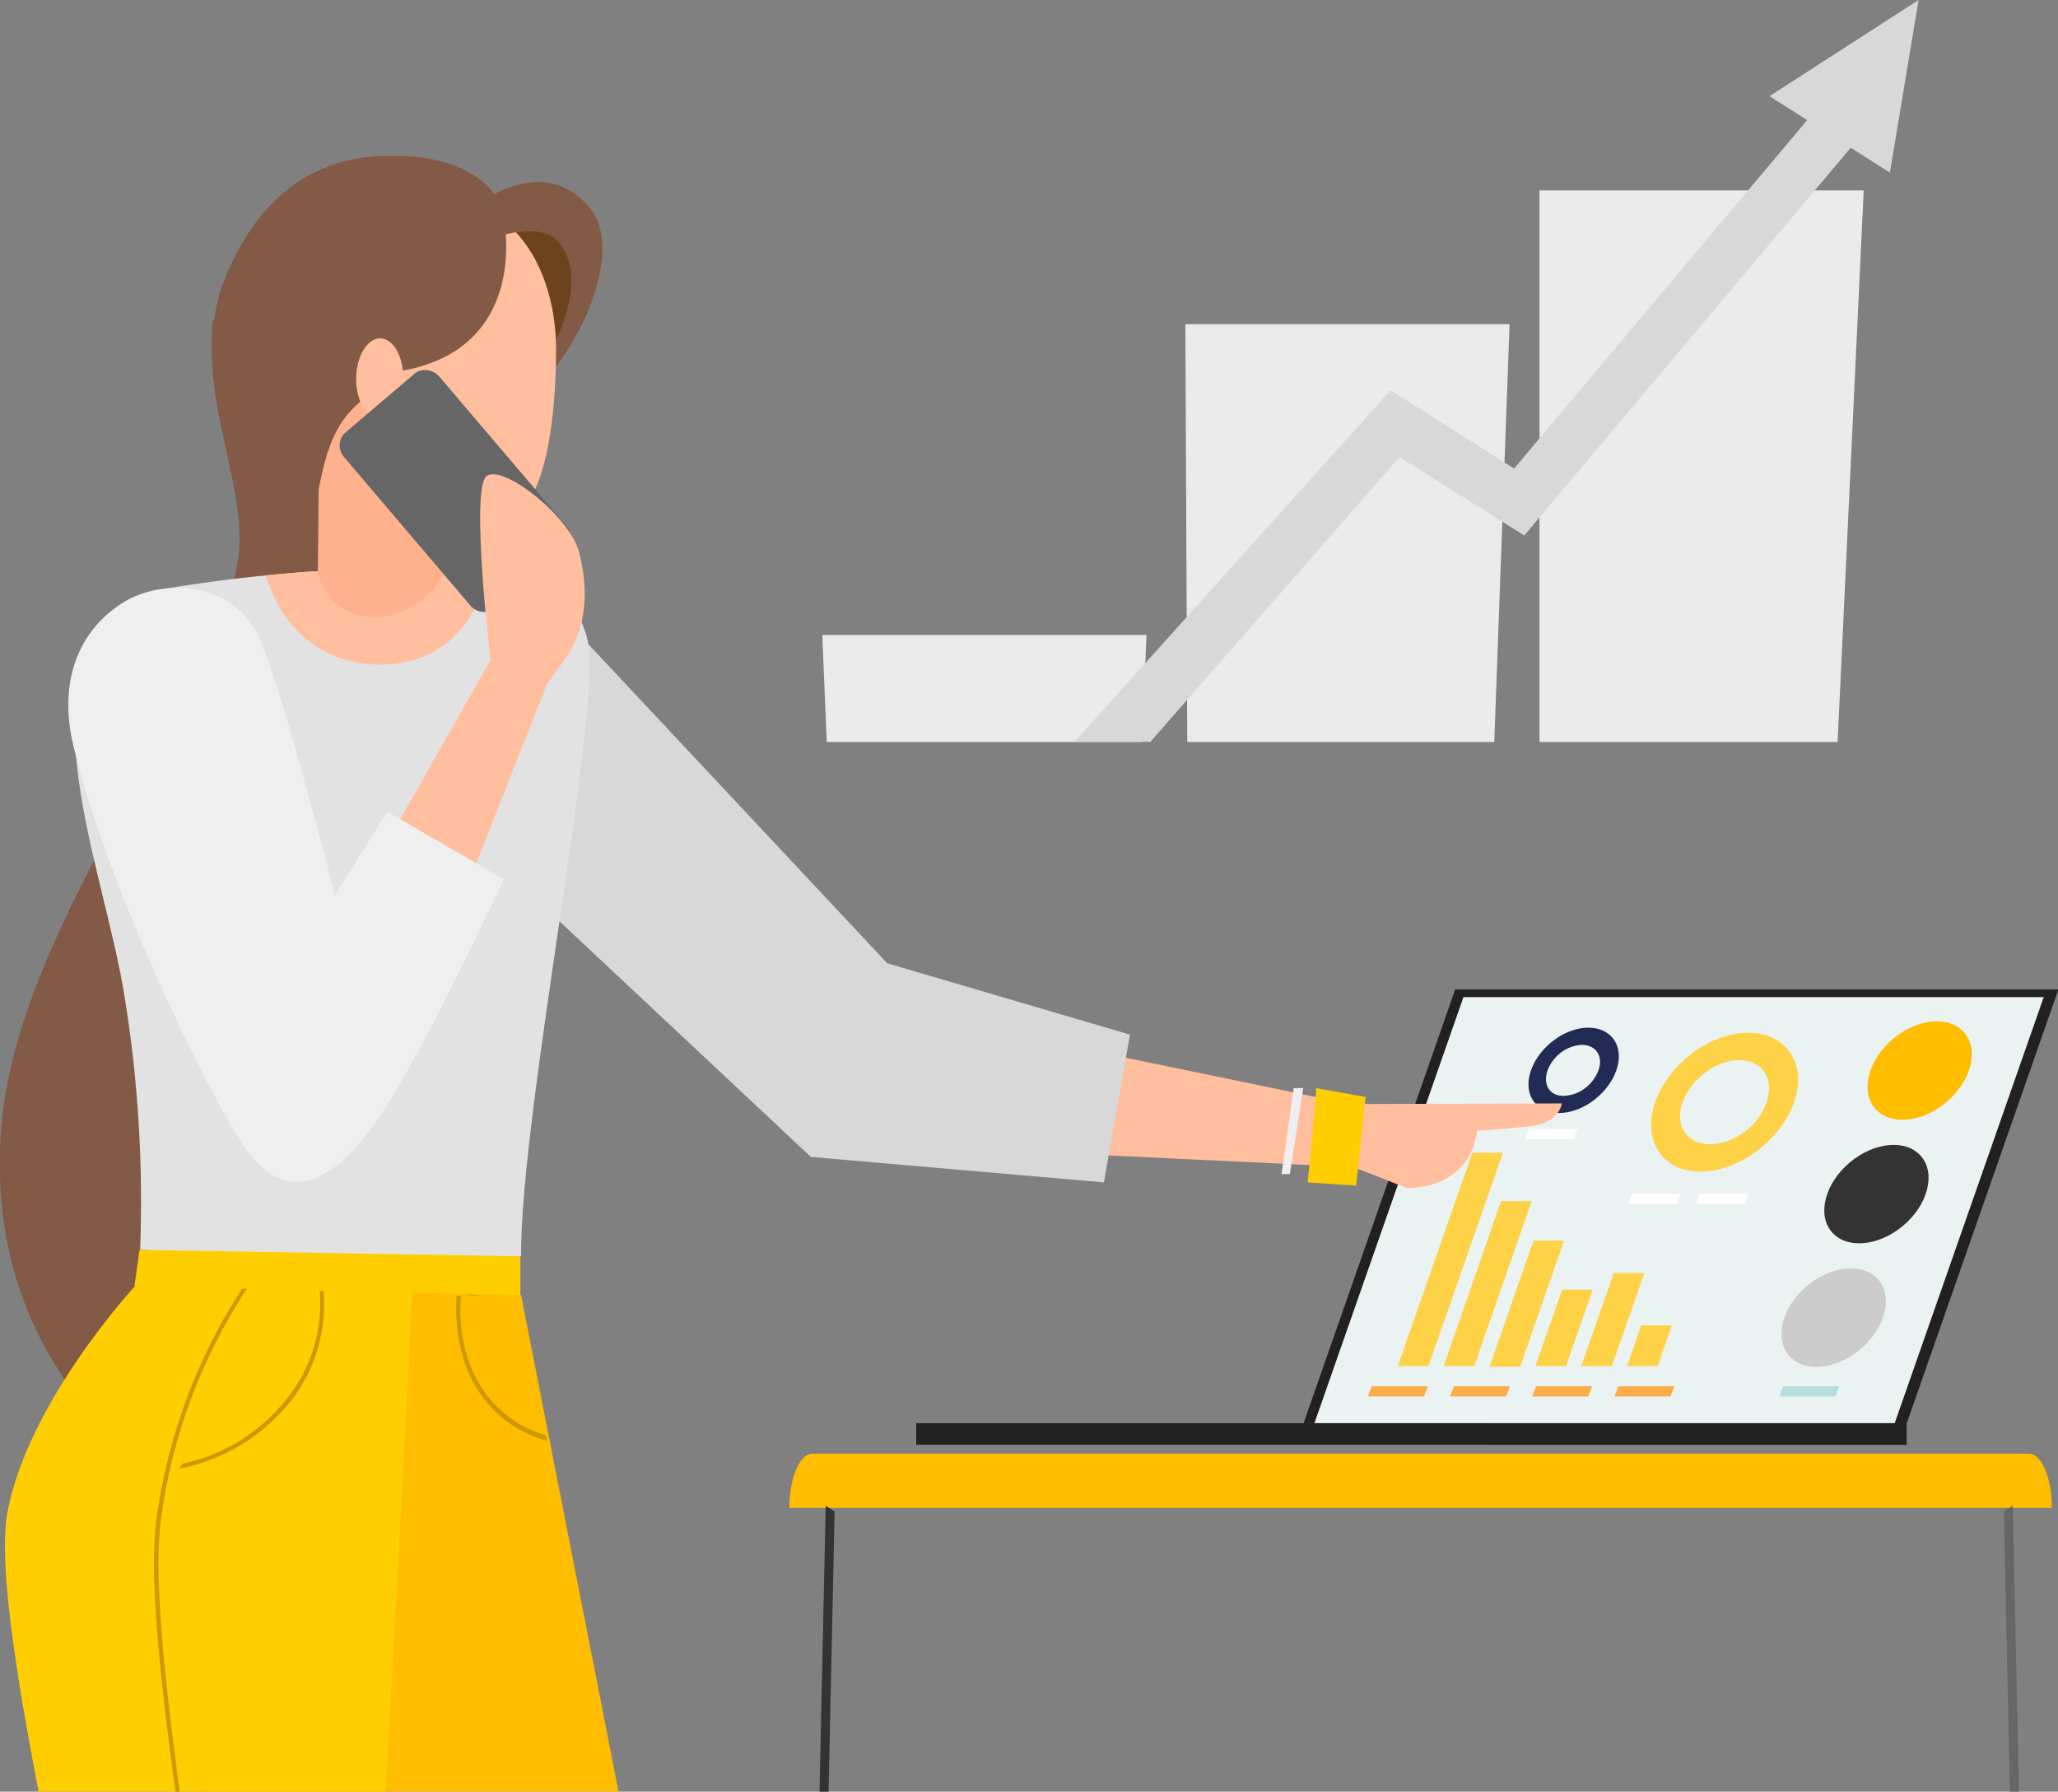 <?xml version="1.0" encoding="utf-8"?>
<!-- Generator: Adobe Illustrator 25.3.1, SVG Export Plug-In . SVG Version: 6.00 Build 0)  -->
<svg version="1.1" id="Layer_1" xmlns="http://www.w3.org/2000/svg" xmlns:xlink="http://www.w3.org/1999/xlink" x="0px" y="0px"
	 viewBox="0 0 323.1 281.3" style="enable-background:new 0 0 323.1 281.3;" xml:space="preserve">
<rect x="0" y="0" width="323.1" height="281.3" fill="#808080" stroke="none"/>
<style type="text/css">
	.st0{fill:#212121;}
	.st1{fill:#EBF2F2;}
	.st2{fill:#FDD247;}
	.st3{fill:#212B54;}
	.st4{fill:#FFBD00;}
	.st5{fill:#333333;}
	.st6{fill:#CCCCCC;}
	.st7{fill:#FFFFFF;}
	.st8{fill:#FDAC47;}
	.st9{fill:#B7DDDF;}
	.st10{fill:#666666;}
	.st11{fill:#FFBF9F;}
	.st12{fill:#D8D8D8;}
	.st13{fill:#825A45;}
	.st14{fill:#E2E2E2;}
	.st15{fill:#6D431D;}
	.st16{fill:#FFB08D;}
	.st17{fill:#FFCE00;}
	.st18{fill:#CC9900;}
	.st19{fill:#CEE8E8;}
	.st20{fill:#EFEFEF;}
	.st21{fill:#EBEBEB;}
</style>
<g id="Group_1563" transform="translate(-812.175 -2056.783)">
	<g id="Group_1424" transform="translate(812.175 2081.225)">
		<g id="Group_1411" transform="translate(143.838 130.909)">
			<g id="Group_1410" transform="translate(0 0)">
				<g id="Group_1409" transform="translate(60.822)">
					<path id="Path_4475" class="st0" d="M0,68.1h94.7L118.5,0H23.8L0,68.1z"/>
					<path id="Path_4476" class="st1" d="M1.7,68.1h91.1l23.4-66.9H25.1L1.7,68.1z"/>
					<g id="Group_1408" transform="translate(14.799 25.632)">
						<g id="Group_1407">
							<path id="Path_4477" class="st2" d="M38.2,27.1H43l-2.2,6.4H36L38.2,27.1z"/>
							<path id="Path_4478" class="st2" d="M33.9,18.9h4.8l-5.1,14.6h-4.8L33.9,18.9z"/>
							<path id="Path_4479" class="st2" d="M25.8,21.5h4.8l-4.2,12h-4.8L25.8,21.5z"/>
							<path id="Path_4480" class="st2" d="M21.3,13.8h4.8l-6.9,19.8h-4.8L21.3,13.8z"/>
							<path id="Path_4481" class="st2" d="M16.2,7.6H21l-9,25.9H7.2L16.2,7.6z"/>
							<path id="Path_4482" class="st2" d="M11.7,0h4.8L4.8,33.5H0L11.7,0z"/>
						</g>
					</g>
					<path id="Path_4483" class="st2" d="M55.2,17.7c-2.1,6,1.1,10.9,7.1,10.9s12.6-4.9,14.7-10.9S75.8,6.8,69.8,6.8
						S57.3,11.7,55.2,17.7z M59.5,17.7c1.3-3.6,5.2-6.6,8.9-6.6s5.5,2.9,4.3,6.6s-5.2,6.6-8.9,6.6S58.2,21.3,59.5,17.7L59.5,17.7z"
						/>
					<path id="Path_4484" class="st3" d="M35.7,12.7c-1.3,3.7,0.7,6.7,4.4,6.7s7.7-3,9-6.7S48.4,6,44.7,6S37,9,35.7,12.7z
						 M38.3,12.7c0.9-2.3,3-3.9,5.4-4c2.2,0,3.4,1.8,2.6,4c-0.9,2.3-3,3.9-5.4,4C38.7,16.8,37.5,15,38.3,12.7L38.3,12.7z"/>
					
						<ellipse id="Ellipse_293" transform="matrix(0.765 -0.643 0.643 0.765 14.506 65.257)" class="st4" cx="96.8" cy="12.7" rx="9.2" ry="6.5"/>
					
						<ellipse id="Ellipse_294" transform="matrix(0.765 -0.643 0.643 0.765 0.443 65.445)" class="st5" cx="90" cy="32.1" rx="9.2" ry="6.5"/>
					
						<ellipse id="Ellipse_295" transform="matrix(0.766 -0.643 0.643 0.766 -13.631 65.576)" class="st6" cx="83.2" cy="51.5" rx="9.2" ry="6.5"/>
					<path id="Path_4485" class="st7" d="M61.6,33.7h7.6l0.6-1.6h-7.6L61.6,33.7z"/>
					<path id="Path_4486" class="st7" d="M51,33.7h7.6l0.6-1.6h-7.6L51,33.7z"/>
					<path id="Path_4487" class="st7" d="M34.8,23.5h7.6l0.6-1.6h-7.6L34.8,23.5z"/>
					<path id="Path_4488" class="st8" d="M48.8,63.9h8.8l0.6-1.6h-8.8L48.8,63.9z"/>
					<path id="Path_4489" class="st9" d="M74.7,63.9h8.8l0.6-1.6h-8.8L74.7,63.9z"/>
					<path id="Path_4490" class="st8" d="M35.9,63.9h8.8l0.6-1.6h-8.8L35.9,63.9z"/>
					<path id="Path_4491" class="st8" d="M23,63.9h8.8l0.6-1.6h-8.8L23,63.9z"/>
					<path id="Path_4492" class="st8" d="M10.1,63.9h8.8l0.6-1.6h-8.8L10.1,63.9z"/>
				</g>
				<rect id="Rectangle_807" x="0" y="68.1" class="st9" width="89.7" height="3.4"/>
			</g>
			<rect id="Rectangle_808" x="0" y="68.1" class="st0" width="155.5" height="3.4"/>
		</g>
		<g id="Group_1415" transform="translate(123.234 203.798)">
			<g id="Group_1414" transform="translate(0 0)">
				<path id="Path_4493" class="st4" d="M0.7,8.5h198.2c0-4.7-1.6-8.5-3.6-8.5H4.3C2.3,0,0.7,3.8,0.7,8.5L0.7,8.5z"/>
				<g id="Group_1412" transform="translate(191.366 8.177)">
					<path id="Path_4494" class="st10" d="M6.4,296.7l1.4-0.9L1.4,0L0,0.9L6.4,296.7z"/>
				</g>
				<g id="Group_1413" transform="translate(0 8.177)">
					<path id="Path_4495" class="st5" d="M1.4,296.7L0,295.8L6.4,0l1.4,0.9L1.4,296.7z"/>
				</g>
			</g>
		</g>
		<g id="Group_1423" transform="translate(0 0)">
			<path id="Path_4496" class="st11" d="M165.5,139.3l46.4,9.6l33.3-0.1c0,0-0.3,3.1-5.1,3.6s-8.2,0.7-8.2,0.7s-0.5,8.8-11,9
				c-7-2.8-8.5-3.3-8.5-3.3l-48.2-2.3L165.5,139.3z"/>
			<path id="Path_4497" class="st12" d="M86,69.9l53.3,56.9l38.1,11.2l-4.1,23.2l-46-4l-44.7-41.9L86,69.9z"/>
			<path id="Path_4498" class="st13" d="M33.4,25.8c-1.2,14,4.3,23.7,4.2,34.9c-0.2,19.9-35.5,58.8-37.5,93.2
				c-1.7,29.3,13.9,48.4,36.7,62.1S68.9,101,68.9,101L53.6,44.4L33.4,25.8z"/>
			<path id="Path_4499" class="st14" d="M24.1,68.3c12.1-2.1,24.4-3.3,36.7-3.5c19.4-0.2,29.2,1.1,31.5,11.5s-10.6,73.8-10.5,96.5
				c-8.3,1.3-59.8-1-59.8-1c0.5-13.2-0.3-26.5-2.4-39.5C16.2,110.4,1.5,78.4,24.1,68.3z"/>
			<path id="Path_4500" class="st15" d="M80,9.8l-2.9,8L84.4,35c0,0,0.7-0.4,3.2-4.6s4.8-13.8,4.8-13.8l-4.7-7.2L80,9.8z"/>
			<path id="Path_4501" class="st11" d="M60.8,64.8c-6.8,0.1-13.4,0.5-19.1,1.1c1.3,4.2,5.6,14,18.1,14c11.8,0,15.7-9.6,16.9-14.5
				C71.4,64.8,66.1,64.6,60.8,64.8z"/>
			<path id="Path_4502" class="st13" d="M72.9,9.4c0,0,11.4-11,19.7-1.2c5,6-0.3,19.6-7.2,27.2c-3.8-1.8-0.8-1.6-0.8-1.6
				s8.8-12.9,3.3-20c-2.8-3.6-9.3-1.1-9.3-1.1L72.9,9.4z"/>
			<path id="Path_4503" class="st16" d="M49.3,33.8l0.9,0.8l-0.3,30.9c0.9,4.1,4.7,7.1,8.9,6.9c7.6,0,11-6.9,11-6.9l-1-25.7
				l-16.2-6.5L49.3,33.8z"/>
			<path id="Path_4504" class="st11" d="M52.2,7.3C39.4,10.6,39.8,27.9,44,32.6s15.2,4.8,15.2,4.8s2.3,19.8,19.4,20
				c4.5,0.1,8.6-8.4,8.7-26.7C87.4,19.6,81.9-0.4,52.2,7.3z"/>
			<path id="Path_4505" class="st13" d="M83.6,4.2c-5.8,0.4-10.8,5.2-10.8,5.2l5.5,3.3c1.7-0.6,3.4-0.9,5.2-0.8L83.6,4.2z"/>
			<g id="Group_1419" transform="translate(0.707 176.97)">
				<path id="Path_4506" class="st4" d="M81.1,1.9l24.1,122.8c0,0-0.5,84.5,2.6,168.3c-3.8,7.7-20.2,4.2-21,0
					c-4.6-34.9-21.2-89.7-22-117.5s2.3-32.2,2.3-32.2S14.4,64.5,17.7,35.6S33.3,0,33.3,0L81.1,1.9z"/>
				<path id="Path_4507" class="st17" d="M20.5,0.5c0,0-16.6,17.9-20,35.3s14.5,83.7,17.1,107.7c-12.7,23.7-5.8,124.3-7.2,147.7
					c16,4.5,18.9-0.4,22.6-0.9c6.8-68,22.6-140.3,22.6-140.3C59.9,84.8,64.1,0,64.1,0L20.5,0.5z"/>
				<g id="Group_1416" transform="translate(19.462 0.041)">
					<path id="Path_4508" class="st18" d="M0.7,292.1L0,292c6.5-67.5,15-139.4,15.7-144.4l-4.9-1.9h6.8l-2.6-1.3l0-0.2
						c-0.5-13.7-3.1-32.2-5.6-50C6,70.5,2.9,48.1,4.4,37c1.8-13.2,6.6-25.9,14-37l0.5,0.4C11.6,11.4,6.8,24,5.1,37.1
						c-1.5,11,1.6,33.4,4.9,57c2.5,17.8,5.1,36.1,5.6,49.9l4.8,2.4h-6.1l2,0.8l0,0.3C16.3,148.2,7.4,222.6,0.7,292.1z"/>
				</g>
				<g id="Group_1417" transform="translate(27.493 1.282)">
					<path id="Path_4509" class="st18" d="M22.6,0L22,0c0.5,6-1.3,12-5,16.7c-4.1,5.3-9.9,9-16.5,10.4c-0.2,0.3-0.4,0.5-0.5,0.8
						c7-1.4,13.2-5.2,17.6-10.8C21.3,12.3,23.1,6.2,22.6,0z"/>
				</g>
				<g id="Group_1418" transform="translate(70.876 1.825)">
					<path id="Path_4510" class="st18" d="M1.5,0.1l2.4,0.1C3.1,0,2.3,0,1.5,0.1z"/>
					<path id="Path_4511" class="st18" d="M14.1,22.1c-4.3-1.2-7.9-4-10.3-7.8C0.6,9.1,0.5,3,0.8,0.2c-0.2,0-0.5,0-0.7,0.1
						c-0.2,2.9-0.1,9.2,3.2,14.5c2.5,4.1,6.5,7,11.1,8.2C14.3,22.6,14.2,22.4,14.1,22.1z"/>
				</g>
			</g>
			<path id="Path_4512" class="st13" d="M79.2,10.7c0,0,3.8,20.1-16.9,23.2c-5.9,5.4-9.9,5.6-12.2,18.2S27.2,39.2,35.3,19.3
				S58-0.2,64.1,0.1S78.6,3.1,79.2,10.7z"/>
			<g id="Group_1421" transform="translate(41.774 115.927)">
				<g id="Group_1420">
					<path id="Path_4513" class="st19" d="M0.6,19.3L0,19L10.5,0l0.6,0.3L0.6,19.3z"/>
				</g>
			</g>
			<path id="Path_4514" class="st17" d="M21.9,171.8l-0.8,5.7l60.6,1.4l0-6.1L21.9,171.8z"/>
			<g id="Group_1422" transform="translate(8.036 466.668)">
				<path id="Path_4515" class="st12" d="M1.2,0.6L27.6,0l15.1,26.9c0,0,5.6,3.5,18.9,3.2c3.9,3.6,4.1,12.1,4.1,12.1H32.4
					c0,0-8.2-11.9-18.3-17.1C14,37.2,14,42.2,14,42.2H0L1.2,0.6z"/>
				<path id="Path_4516" class="st12" d="M76.9,0.6L102.7,0l15.2,26.9c0,0,5.6,3.5,18.9,3.2c3.9,3.6,4.1,12.1,4.1,12.1h-33.3
					c0,0-8.2-11.9-18.3-17.1c-0.1,12.1-0.1,17.1-0.1,17.1h-14L76.9,0.6z"/>
				<path id="Path_4517" class="st10" d="M0.2,36.5L0,42.2h14c0,0,0-1.8,0.1-5.8H0.2z"/>
				<path id="Path_4518" class="st10" d="M27.7,36.5c1.7,1.8,3.2,3.8,4.6,5.8h33.3c-0.1-1.9-0.4-3.9-0.8-5.8H27.7z"/>
				<path id="Path_4519" class="st10" d="M75.4,36.5l-0.2,5.8h14c0,0,0-1.8,0.1-5.8H75.4z"/>
			</g>
			<path id="Path_4520" class="st10" d="M110.9,503.1c1.7,1.8,3.2,3.8,4.6,5.8h33.3c-0.1-1.9-0.4-3.9-0.8-5.8H110.9z"/>
			<path id="Path_4521" class="st17" d="M206.6,146.4c0.2,0-1.3,14.8-1.3,14.8l7.6,0.5l1.5-13.9L206.6,146.4z"/>
			<path id="Path_4522" class="st20" d="M203.1,146.4l-1.9,13.5l1.3,0l2.1-13.5L203.1,146.4z"/>
			
				<ellipse id="Ellipse_296" transform="matrix(1.340369e-02 -1 1 1.340369e-02 23.82 94.108)" class="st11" cx="59.6" cy="35" rx="6.3" ry="3.7"/>
			<path id="Rectangle_809" class="st10" d="M54.3,43.4L65,34.3c1.1-1,2.9-0.8,3.9,0.3l20,23.5c1,1.1,0.8,2.9-0.3,3.9L77.8,71
				c-1.1,1-2.9,0.8-3.9-0.3L54,47.3C53,46.1,53.1,44.4,54.3,43.4z"/>
			<path id="Path_4523" class="st11" d="M90.9,62.2c-1.5-5.6-11.9-13.8-14.5-11.9S77,79.2,77,79.2l-31,54.7l20.6-2.1l19.3-48.9
				l3-4.1C92.2,74,92.4,67.9,90.9,62.2z"/>
			<path id="Path_4524" class="st20" d="M11.6,93c5.2,21.2,19.6,51.5,26.3,61.9s14,6.6,20.8-2.7s20.4-38.6,20.4-38.6L60.8,103
				l-8.2,13.1c0,0-7.7-30.2-11.6-39.8c-3.9-9.5-15.2-10-21.4-6.3S8.7,81.3,11.6,93z"/>
		</g>
	</g>
	<g id="Group_1223" transform="translate(941.272 2056.783)">
		<path id="Path_2190" class="st21" d="M50.2,116.5H0.7L0,99.7h50.9L50.2,116.5z"/>
		<path id="Path_2191" class="st21" d="M105.5,116.5H57.3L57,50.9h50.9L105.5,116.5z"/>
		<path id="Path_2192" class="st21" d="M159.4,116.5h-46.8V29.9h50.9L159.4,116.5z"/>
		<g id="Group_1222" transform="translate(39.613)">
			<g id="Group_1221">
				<g id="Group_1220" transform="translate(0 12.569)">
					<path id="Path_2193" class="st12" d="M120.3,0L69,61L49.6,48.7L0,103.9h11.9L51,59.2l19.6,12.3l55.9-66.4L120.3,0z"/>
				</g>
				<path id="Path_2194" class="st12" d="M109.1,15.1l18.9,12L132.5,0L109.1,15.1z"/>
			</g>
		</g>
	</g>
</g>
</svg>
